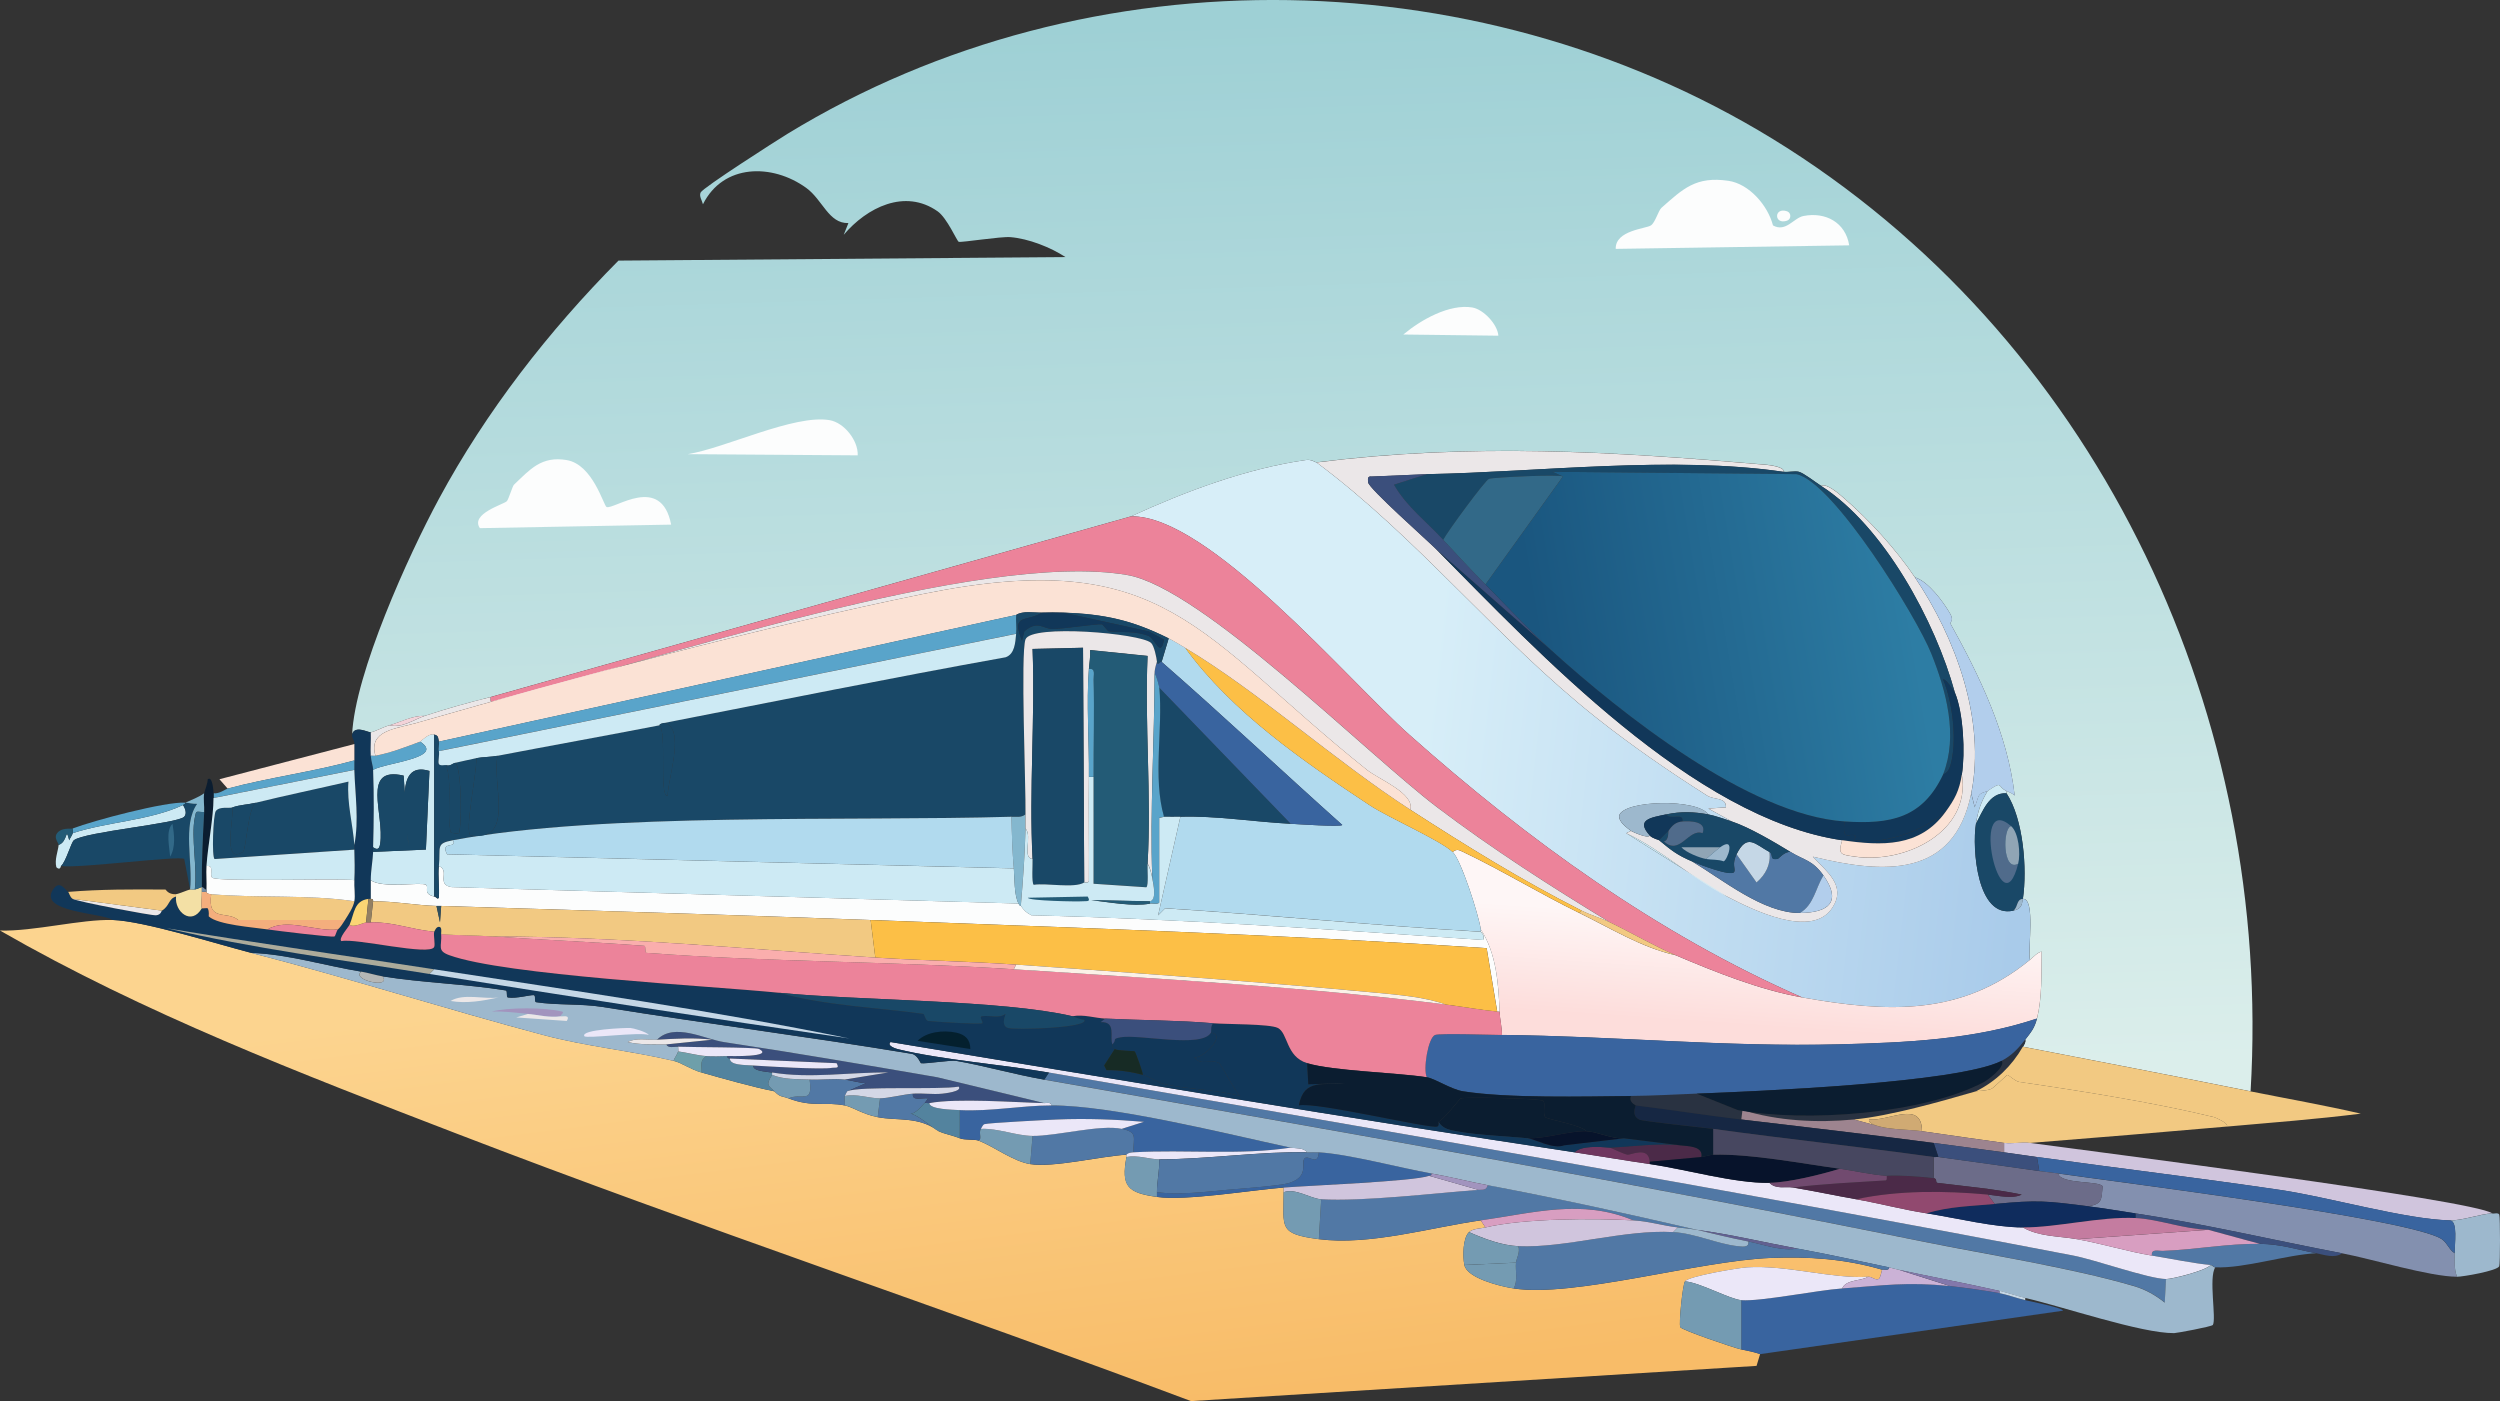 <?xml version="1.0" encoding="UTF-8"?>
<svg id="Layer_2" data-name="Layer 2" xmlns="http://www.w3.org/2000/svg" xmlns:xlink="http://www.w3.org/1999/xlink" viewBox="0 0 566.65 317.57">
  <rect x="0" y="0" width="566.65" height="317.57" fill="#333333" stroke="none"/>
  <defs>
    <style>
      .cls-1 {
        fill: #f2c982;
      }

      .cls-2 {
        fill: #0b1d30;
      }

      .cls-3 {
        fill: #59a4ca;
      }

      .cls-4 {
        fill: #cbb2d6;
      }

      .cls-5 {
        fill: #8378ab;
      }

      .cls-6 {
        fill: #d89ec1;
      }

      .cls-7 {
        fill: #d0c5dd;
      }

      .cls-8 {
        fill: #474760;
      }

      .cls-9 {
        fill: #faaead;
      }

      .cls-10 {
        fill: #39649f;
      }

      .cls-11 {
        fill: #84b7ce;
      }

      .cls-12 {
        fill: #6f365f;
      }

      .cls-13 {
        fill: url(#linear-gradient-5);
      }

      .cls-14 {
        fill: url(#linear-gradient-4);
      }

      .cls-15 {
        fill: url(#linear-gradient-3);
      }

      .cls-16 {
        fill: url(#linear-gradient-2);
      }

      .cls-17 {
        fill: #f3e0a5;
      }

      .cls-18 {
        fill: #f3d3d9;
      }

      .cls-19 {
        fill: #3b4f7c;
      }

      .cls-20 {
        fill: #616091;
      }

      .cls-21 {
        fill: #90a5b5;
      }

      .cls-22 {
        fill: #6e9faa;
      }

      .cls-23 {
        fill: #04202e;
      }

      .cls-24 {
        fill: url(#linear-gradient);
      }

      .cls-25 {
        fill: #718ba4;
      }

      .cls-26 {
        fill: #293241;
      }

      .cls-27 {
        fill: #ebe7e8;
      }

      .cls-28 {
        fill: #326988;
      }

      .cls-29 {
        fill: #9db8cd;
      }

      .cls-30 {
        fill: #8390af;
      }

      .cls-31 {
        fill: #d4d7e6;
      }

      .cls-32 {
        fill: #714a6f;
      }

      .cls-33 {
        fill: #91496f;
      }

      .cls-34 {
        fill: #d0aa73;
      }

      .cls-35 {
        fill: #4b2a48;
      }

      .cls-36 {
        fill: #b1daee;
      }

      .cls-37 {
        fill: #b4b6b5;
      }

      .cls-38 {
        fill: #506b8b;
      }

      .cls-39 {
        fill: #749bb2;
      }

      .cls-40 {
        fill: #fbf1e7;
      }

      .cls-41 {
        fill: #0f2c5d;
      }

      .cls-42 {
        fill: #235b76;
      }

      .cls-43 {
        fill: #acab9b;
      }

      .cls-44 {
        fill: #a294be;
      }

      .cls-45 {
        fill: #30505f;
      }

      .cls-46 {
        fill: #fcbf46;
      }

      .cls-47 {
        fill: #b2ceec;
      }

      .cls-48 {
        fill: #07132b;
      }

      .cls-49 {
        fill: #f4ae7d;
      }

      .cls-50 {
        fill: #172b25;
      }

      .cls-51 {
        fill: #cdeaf4;
      }

      .cls-52 {
        fill: #fad574;
      }

      .cls-53 {
        fill: #53839e;
      }

      .cls-54 {
        fill: #9d848f;
      }

      .cls-55 {
        fill: #fbe2d5;
      }

      .cls-56 {
        fill: #c47ca0;
      }

      .cls-57 {
        fill: #5178a5;
      }

      .cls-58 {
        fill: #113759;
      }

      .cls-59 {
        fill: #162743;
      }

      .cls-60 {
        fill: #194867;
      }

      .cls-61 {
        fill: #c5d7e6;
      }

      .cls-62 {
        fill: #938063;
      }

      .cls-63 {
        fill: #6c6c89;
      }

      .cls-64 {
        fill: #ebe7f8;
      }

      .cls-65 {
        fill: #ec839a;
      }

      .cls-66 {
        fill: #fcfdfd;
      }
    </style>
    <linearGradient id="linear-gradient" x1="277.51" y1="4.4" x2="269.97" y2="246.3" gradientTransform="translate(566.65) rotate(-180) scale(1 -1)" gradientUnits="userSpaceOnUse">
      <stop offset="0" stop-color="#9ed0d5"/>
      <stop offset="1" stop-color="#dbeeeb"/>
    </linearGradient>
    <linearGradient id="linear-gradient-2" x1="360.81" y1="190.32" x2="343.88" y2="324.35" gradientTransform="translate(566.65) rotate(-180) scale(1 -1)" gradientUnits="userSpaceOnUse">
      <stop offset=".19" stop-color="#fcd48f"/>
      <stop offset="1" stop-color="#f8bc68"/>
    </linearGradient>
    <linearGradient id="linear-gradient-3" x1="296.56" y1="156.12" x2="106.27" y2="177.45" gradientTransform="translate(566.65) rotate(-180) scale(1 -1)" gradientUnits="userSpaceOnUse">
      <stop offset=".28" stop-color="#d7eef8"/>
      <stop offset="1" stop-color="#a9cbea"/>
    </linearGradient>
    <linearGradient id="linear-gradient-4" x1="170.71" y1="208.52" x2="172.36" y2="232.4" gradientTransform="translate(566.65) rotate(-180) scale(1 -1)" gradientUnits="userSpaceOnUse">
      <stop offset="0" stop-color="#fef6f6"/>
      <stop offset="1" stop-color="#fddddb"/>
    </linearGradient>
    <linearGradient id="linear-gradient-5" x1="133.52" y1="139.08" x2="216.91" y2="153.19" gradientTransform="translate(566.65) rotate(-180) scale(1 -1)" gradientUnits="userSpaceOnUse">
      <stop offset="0" stop-color="#2d7da4"/>
      <stop offset="1" stop-color="#1a567f"/>
    </linearGradient>
  </defs>
  <g id="Layer_1-2" data-name="Layer 1">
    <g id="Generative_Object" data-name="Generative Object">
      <g>
        <path class="cls-24" d="M79.79,166.51c.56-2.27,3.72-.44,4.26-.53,1-.16,2.66-1.15,4.26-1.6,2.63-.73,5.12-2.2,7.98-2.13,4.87-1.61,9.91-3.02,14.89-4.26l145.21-40.96c12.32-5.66,26.19-10.85,39.63-12.77,1.31-.19,2.14.56,2.39.53,35.23-4.43,66.76-2.49,101.86.53.54.05,4.32.44,3.99,1.6,1.04.15,2.56-.23,3.46,0,1.11.28,3.86,2.43,5.05,3.19,1.25-.69,4.21,1.93,5.05,2.66,5.91,5.12,11.86,11.62,16.22,18.08,3.08.97,6.4,5.52,7.98,8.24.91,1.57-.05,2.03,0,2.13,6.77,12.14,13.04,25.25,14.63,39.1-.51-.5-1.23-.79-1.86-1.06v.53c3.83,5.8,4.73,17.12,3.72,23.94,2.92-.2,1.08,11.5,1.6,13.83.74-.61,1.77-1.76,2.66-1.86-.07,4.82.12,10.49-1.06,15.16-.55,2.18-1.33,3.06-2.66,4.79.13.66-.24,1.09-.53,1.6,17.2,3.34,34.42,6.65,51.6,10.11,5.02-84.4-33.46-168.12-105.05-213.83-67.58-43.15-157.95-45.13-226.59-3.19-2.37,1.45-19.2,12.21-19.68,13.3-.38.86.32,1.76.53,2.66,4.59-9.2,15.7-9.28,23.4-3.72,3.75,2.71,5.09,8.13,9.57,7.98l-1.06,2.66c5.25-6.2,13.87-10.53,21.28-5.32,2.16,1.52,4.39,6.79,4.79,6.91.62.19,9.55-1.24,11.7-1.06,4.12.33,9.08,2.3,12.5,4.52l-101.33.8c-15.81,15.93-30,34.17-40.69,53.99-6.9,12.78-19.06,39.57-19.68,53.46Z"/>
        <g>
          <path class="cls-18" d="M88.3,164.38c2.85.71,5.54-1.32,7.98-2.13-2.86-.08-5.35,1.39-7.98,2.13Z"/>
          <g>
            <path class="cls-66" d="M128.46,104.28c-5.76-.97-8.31,2.12-11.97,5.59-.33.31-1.23,3.35-1.6,3.72-.72.75-8.36,2.85-6.12,6.12l43.35-.8c-2.24-11.63-12.99-3.33-14.63-3.99-.67-.27-3.09-9.64-9.04-10.64Z"/>
            <path class="cls-66" d="M188.03,95.23c-8.03-1.36-23.73,6.39-32.18,7.71l38.56.27c.14-3.35-3.07-7.42-6.38-7.98Z"/>
            <path class="cls-66" d="M333.77,69.7c-5.27-.89-11.75,2.82-15.69,6.12l21.54.27c-.18-2.6-3.42-5.97-5.85-6.38Z"/>
            <g>
              <path class="cls-66" d="M391.75,40.98c-7.36-1.07-10.25,1.79-15.16,6.12-.71.63-1.4,3.32-2.39,3.99-1.14.77-8.11,1.1-7.98,5.32l52.92-.8c-.82-5.19-5.37-7.64-10.37-6.65-2.23.44-4,3.78-6.91,2.13-1.15-4.49-5.36-9.41-10.11-10.11Z"/>
              <path class="cls-66" d="M405.05,47.89c-3.03-1.02-3,3.16,0,2.13,1-.34.99-1.79,0-2.13Z"/>
            </g>
          </g>
        </g>
      </g>
      <g>
        <path class="cls-26" d="M453.72,240.44c.95,1.39-3.38,4.46-3.99,4.79-13.82,7.35-40.59,9.18-55.85,6.38l-9.31-3.72c-4.98.2-9.89.48-14.89.53-.61,1.42,1.03,2.01,1.06,2.13,7.98.98,15.95,2.25,23.94,3.19l.27-2.13c8.02,2.47,16.88,2.93,25.27,2.13,8.22-.79,19.57-4.05,27.66-6.38,4.52-2.22,8.11-5.72,10.64-10.11.29-.51.66-.94.53-1.6-1.46,1.9-3.12,3.67-5.32,4.79Z"/>
        <g>
          <path class="cls-16" d="M25.53,208.53c-7.15-.22-17.87,2.61-25.53,2.39,32.71,18.82,68.26,32.45,103.46,46.01,55.08,21.22,111.22,39.89,166.49,60.64l128.19-7.98.8-2.66c-1.33-.5-2.87-.78-4.26-1.06-1.52-.31-13.5-4.39-13.83-5.05-.37-.75.53-9.54,1.06-10.37.75-1.17,12.04-3.06,14.1-3.19,9.08-.57,19.24,2.66,27.39,2.13.94-.06,1.63.87,2.39.53.47-.21.72-2.05.8-2.13-8.49-2.48-16.64-3-25.27-2.66-16.36.65-44.64,9.02-58.24,6.91-3.11-.48-10.57-2.34-11.17-5.32-.41-2.05-.32-6.17,1.06-7.45.91-.84,2.59-.8,3.72-1.06l-1.06-1.6c-11.24,1.58-25.25,5.76-36.7,4.26-9.24-1.21-7.98-2.64-7.98-10.64v-1.06c-7.47.59-22.14,3.06-28.72,2.13s-8.15-2.34-6.91-9.04v-.53c-6.08.37-16.52,2.97-21.81,2.13-3.87-.62-8.27-4.01-11.7-5.32-.89-.34-3.15-.07-4.26-.53-1.53-.64-3.33-.93-4.79-1.6-4.58-3.45-9.29-2.3-13.83-3.19-3.45-.68-5.71-2.32-7.45-2.66-4.55-.89-7.27.49-12.77-1.6-1.56-.59-1.79-.18-3.19-1.6-5.54-1.14-11.04-2.73-16.49-4.26-2.56-.72-4.5-2.22-6.38-2.66-10.11-2.37-19.55-3.2-29.52-5.85-21.84-5.81-44.19-12.94-66.22-18.62-7.69-1.98-24.32-7.23-31.38-7.45Z"/>
          <path class="cls-1" d="M447.87,247.36c-8.09,2.34-19.44,5.59-27.66,6.38l5.85,1.6c-.5-.14-2.8-.72-2.39-1.6,4.42.46,11.94-4.51,11.97,2.66,6.19.88,12.43,1.82,18.62,2.66,1.82.25,4.03-.25,5.85,0,14.89-1.17,29.8-2.42,44.68-3.72.34-.8-2.68-2.07-2.93-2.13-13.24-3.24-30.53-6.01-44.15-7.98-.92-.13-2.5-1.6-2.66-1.6-.24.01-3.24,3.02-3.72,3.19-1.36.48-3.09.43-3.46.53Z"/>
          <path class="cls-30" d="M466.48,265.98c.57,2.51,9.39,1.58,10.11,2.93-.33,3.06-.05,3.9-3.19,4.52,3.53.45,7.11,1.06,10.64,1.6,15.72,2.4,31.21,6.06,46.81,9.04,6.96,1.33,19.75,5.28,26.06,5.32-.7-1.77-.49-3.49-.53-5.32-1.26-.77-1.68-2.36-2.93-3.19-7-4.63-73.59-12.95-86.97-14.89Z"/>
          <path class="cls-1" d="M458.5,237.25c-2.52,4.38-6.12,7.88-10.64,10.11.37-.11,2.1-.05,3.46-.53.48-.17,3.48-3.18,3.72-3.19.15,0,1.74,1.46,2.66,1.6,13.62,1.97,30.91,4.74,44.15,7.98.24.06,3.27,1.33,2.93,2.13,10.1-.89,20.25-1.67,30.32-2.93-8.28-1.91-16.67-3.38-25-5.05-17.17-3.46-34.4-6.77-51.6-10.11Z"/>
          <path class="cls-7" d="M454.25,259.06v2.13c2.49.34,4.97.72,7.45,1.06,18.33,2.53,36.74,4.75,55.05,7.45,11.02,1.62,28.44,6.69,38.56,6.91,2.78.06,6.68-1.42,9.57-1.6-4.34-3.06-91.89-14.2-104.79-15.96-1.82-.25-4.03.25-5.85,0Z"/>
          <path class="cls-29" d="M564.89,275.02c-2.89.18-6.8,1.66-9.57,1.6,1.83.22,1.02,5.35,1.06,7.45.04,1.83-.16,3.55.53,5.32,1.31,0,9.14-1.34,9.57-2.39.22-.54.23-11.16,0-11.7s-1.37-.11-1.6-.27Z"/>
          <path class="cls-57" d="M512.23,281.93c-7.27-.09-14.76,1.35-22.07,1.6-.97.03-2.63-.54-2.39,1.06,4.07.65,9.46,1.77,13.3,2.13.52.05.56.51,1.06.53,6.55.29,16.04-2.85,22.87-3.19-4.67-.9-8.08-2.07-12.77-2.13Z"/>
          <path class="cls-19" d="M484.04,275.02v1.06c5.2.24,11.12,2.56,16.49,2.66l11.7,3.19c4.68.06,8.09,1.23,12.77,2.13,1.74.33,4.21,1.26,5.85,0-15.6-2.98-31.09-6.64-46.81-9.04Z"/>
          <path class="cls-10" d="M238.29,250.55c-6.9.02-13.72,1.41-20.74,1.06v6.38c1.1.46,3.37.19,4.26.53.88-.38-.08-1.79.53-2.66.2-.28.4-.93.8-1.06.88-.29,14.37-.98,16.49-1.06,6.55-.26,13.16-.03,19.68.53l-5.05,1.6c3.71.81,2.58,1.87,2.66,5.32,11.86-.68,24.18.7,35.64-1.06-14.68-3.16-40.33-9.61-54.25-9.57Z"/>
          <path class="cls-57" d="M234.04,257.46l-.53,6.38c5.29.84,15.73-1.76,21.81-2.13.08,0,.2-.45,1.6-.53-.08-3.45,1.05-4.51-2.66-5.32-4.85-1.06-14.88,1.66-20.21,1.6Z"/>
          <path class="cls-10" d="M262.23,270.23v1.06c6.59.94,21.25-1.54,28.72-2.13,5.96-.47,29.42-1.39,32.98-2.66.27-.1.61.03.53-.53-7.37-1.31-18.69-4.39-25.53-4.79-.19,3.2-2.32.57-3.19,1.33-1.06.94,1.23,4.03-3.46,5.59-2.11.7-11.92,1.36-14.36,1.6-5.15.49-10.64,1.14-15.69.53Z"/>
          <g>
            <path class="cls-57" d="M337.23,268.63c-.36,1.28-1.16.99-2.13,1.06-9.88.75-26.4,2.68-35.64,2.13l-.53,9.04c11.45,1.5,25.46-2.68,36.7-4.26,11.88-1.67,22.96-4.94,34.57,0,3.65.2,6.64,1.21,10.11,1.6,1.4.16,2.86.35,4.26.53-15.63-3.63-31.48-7.12-47.34-10.11Z"/>
            <path class="cls-7" d="M290.95,269.17v1.06c2.7-.99,6.05,1.45,8.51,1.6,9.24.56,25.76-1.38,35.64-2.13l-11.17-3.19c-3.56,1.27-27.02,2.19-32.98,2.66Z"/>
            <path class="cls-39" d="M290.95,270.23c0,8-1.26,9.43,7.98,10.64l.53-9.04c-2.46-.15-5.81-2.59-8.51-1.6Z"/>
          </g>
          <path class="cls-53" d="M160.1,239.38c-1.56.98-1.02,1.99-1.06,3.72,5.44,1.52,10.95,3.11,16.49,4.26-1.34-1.36-2.04-1.35-.53-3.72v-.53c-1.4-.23-4.39-.31-4.26-1.6-2.33-.15-5.29-.05-5.32-1.6,0-.04-.63.09-.53-.53-1.56.03-3.23.11-4.79,0Z"/>
          <path class="cls-57" d="M183.51,244.7c.78,5.74-1.63,2.87-4.79,4.26,5.5,2.08,8.22.71,12.77,1.6.11-.63-.18-1.66,0-2.13.08-.22.48-1.04.53-1.06l4.26-1.86c-1.57-.05-3.3-.62-4.79-.8-2.44-.28-5.42.11-7.98,0Z"/>
          <path class="cls-39" d="M222.34,255.87c-.61.87.35,2.27-.53,2.66,3.43,1.31,7.83,4.7,11.7,5.32l.53-6.38c-3.77-.05-7.84-1.76-11.7-1.6Z"/>
          <path class="cls-39" d="M255.32,262.25c-1.24,6.7.18,8.08,6.91,9.04v-1.06c0-2.54.61-4.91.53-7.45-2.19,0-5-1.04-7.45-.53Z"/>
          <path class="cls-64" d="M292.55,260.12c-11.45,1.76-23.77.39-35.64,1.06-1.39.08-1.51.53-1.6.53v.53c2.45-.51,5.26.53,7.45.53,10.65,0,23.25-1.85,33.51-1.6-.8-1.12-2.69-.84-3.72-1.06Z"/>
          <path class="cls-57" d="M199.47,248.95l-.53,4.26c4.53.89,9.25-.26,13.83,3.19-1.31-.6-4.46-3.58-6.38-3.99,1.26.09,3-2.34,3.19-2.39l.8-1.06c-1.36-.19-3.73.71-3.46-1.06-1.99.15-5.57,1.05-7.45,1.06Z"/>
          <path class="cls-53" d="M209.57,250.02c-.19.06-1.93,2.49-3.19,2.39,1.93.41,5.07,3.39,6.38,3.99,1.45.67,3.26.96,4.79,1.6v-6.38c-1.76-.09-6.91-.18-6.91-1.6-.33.06-.79-.08-1.06,0Z"/>
          <g>
            <path class="cls-10" d="M417.55,292.04c-5.77.41-18.5,3-22.87,2.66v11.17c1.39.29,2.92.56,4.26,1.06l68.62-9.84c.31-.58-7.49-2.15-8.51-2.39-1.88-.45-4.22-1.28-5.85-1.6-2.57-.49-8.49-1.32-11.17-1.6-9.85-1-14.97-.14-24.47.53Z"/>
            <path class="cls-64" d="M381.91,290.44c3.28.2,10.16,4.05,12.77,4.26,4.37.34,17.1-2.25,22.87-2.66.84-2.09,4.48-1.66,5.85-2.66-8.15.53-18.32-2.69-27.39-2.13-2.05.13-13.35,2.02-14.1,3.19Z"/>
            <path class="cls-39" d="M381.91,290.44c-.54.83-1.43,9.62-1.06,10.37.33.66,12.31,4.74,13.83,5.05v-11.17c-2.61-.2-9.49-4.05-12.77-4.26Z"/>
            <path class="cls-4" d="M428.19,287.25c0,.95-1.43.36-1.6.53-.08.08-.32,1.92-.8,2.13-.77.33-1.45-.59-2.39-.53-1.37,1-5.01.57-5.85,2.66,9.49-.68,14.62-1.53,24.47-.53l-11.7-3.72c-.65-.14-1.4-.38-2.13-.53Z"/>
          </g>
          <path class="cls-39" d="M175.53,247.36c1.4,1.42,1.63,1,3.19,1.6,3.16-1.38,5.57,1.49,4.79-4.26-2.81-.12-5.84.04-8.51-1.06-1.51,2.38-.81,2.37.53,3.72Z"/>
          <path class="cls-39" d="M191.49,248.42c-.18.47.11,1.5,0,2.13,1.74.34,4,1.98,7.45,2.66l.53-4.26c-2.45.02-5.4-1.11-7.98-.53Z"/>
          <path class="cls-22" d="M153.72,238.32c-.19.67-.84,1.44-1.06,2.13,1.88.44,3.82,1.94,6.38,2.66.04-1.74-.49-2.74,1.06-3.72-2.18-.15-4.23-.78-6.38-1.06Z"/>
          <path class="cls-57" d="M236.7,244.7c66.44,11.62,133.1,23.32,199.2,36.7,14.83,3,33.75,5.94,47.87,10.11,2.55.75,4.85,2.05,6.91,3.72l.27-5.32c-4.01-.07-15.97-4.35-21.01-5.32-77.21-14.87-154.7-28.02-232.18-41.49l-1.06,1.6Z"/>
          <path class="cls-64" d="M237.76,243.1c77.48,13.47,154.97,26.62,232.18,41.49,5.04.97,17,5.25,21.01,5.32,1.32.02,9.06-1.91,10.11-3.19-3.84-.35-9.23-1.47-13.3-2.13-5.26-.84-11.49-2.76-17.02-3.72-4.12-.72-8.56-.54-12.23-2.66-6.59-.02-15.07-2.14-21.81-3.19-5.28-.82-10.67-2.26-15.96-3.19-4.77-.84-9.61-1.89-14.36-2.66-1.71-.28-3.83.46-5.32-1.06-7.93.13-18.96-3.06-27.13-4.26-5.69-.83-11.35-1.8-17.02-2.66-51.77-7.8-103.42-16.43-155.05-25-.97.83,1.28,1.52,1.6,1.6,9.96,2.45,23.78,3.49,34.31,5.32Z"/>
          <path class="cls-19" d="M148.93,235.66c4.24-.24,8.25-.51,12.5,0l-10.37,1.06c.28.93,1.87.49,2.66.53,2.67.15,17.54.1,18.35.53,3.48,1.88-6.62,1.58-7.18,1.6-.1.62.53.49.53.53l24.2,1.06c.8,1.35-.31.92-1.06,1.06-2.31.44-14.88-.34-17.82-.53-.13,1.29,2.86,1.37,4.26,1.6,8.76,1.44,17.56-.1,26.33,0l-9.84,1.6c1.49.17,3.22.75,4.79.8l-4.26,1.86c2.9-1.28,20.88-.28,25.27-1.06.96,1.12-3.44,1.56-3.72,1.6-2.13.23-4.49-.16-6.65,0-.27,1.78,2.09.87,3.46,1.06l-.8,1.06c.27-.08.74.06,1.06,0,6.33-1.17,19.15-.17,26.06,0l-24.2-5.85c-16.14-2.78-32.2-5.53-48.4-7.98-4.36-.66-11.22-4.5-15.16-.53Z"/>
          <path class="cls-57" d="M296.27,261.19c-10.26-.25-22.86,1.59-33.51,1.6.08,2.54-.53,4.9-.53,7.45,5.05.61,10.54-.04,15.69-.53,2.44-.23,12.26-.9,14.36-1.6,4.69-1.56,2.39-4.65,3.46-5.59.87-.76,3,1.87,3.19-1.33-.88-.05-1.78.02-2.66,0Z"/>
          <path class="cls-64" d="M210.64,250.02c0,1.42,5.16,1.51,6.91,1.6,7.03.35,13.84-1.05,20.74-1.06-.04-.82-.98-.52-1.6-.53-6.91-.17-19.73-1.17-26.06,0Z"/>
          <path class="cls-64" d="M153.72,237.25c-.04.34.08.79,0,1.06,2.15.28,4.2.91,6.38,1.06,1.55.11,3.23.03,4.79,0,.56-.01,10.66.28,7.18-1.6-.81-.44-15.68-.39-18.35-.53Z"/>
          <g>
            <path class="cls-29" d="M56.91,215.98c22.03,5.68,44.38,12.8,66.22,18.62,9.97,2.65,19.41,3.48,29.52,5.85.23-.69.87-1.46,1.06-2.13.08-.27-.04-.72,0-1.06-.79-.04-2.38.4-2.66-.53-2.95-.03-5.86.14-8.78-.53,1.82-1.06,4.57-.41,6.65-.53,3.94-3.97,10.8-.13,15.16.53,16.21,2.44,32.26,5.2,48.4,7.98l24.2,5.85c.61.01,1.56-.29,1.6.53,13.93-.03,39.58,6.41,54.25,9.57,1.03.22,2.93-.06,3.72,1.06.88.02,1.78-.05,2.66,0,6.84.4,18.16,3.48,25.53,4.79,4.25.76,8.53,1.86,12.77,2.66,15.86,2.99,31.71,6.47,47.34,10.11,7.82,1.04,15.16,2.83,22.87,4.26,6.98,1.29,13.81,2.79,20.74,4.26.72.15,1.48.39,2.13.53,7.62,1.63,15.26,3.08,22.87,4.79,1.99.45,3.9,1.15,5.85,1.6,8.48,1.93,26.33,8.04,33.78,7.98.52,0,8.55-1.48,8.78-1.86.82-1.36-.99-10.73.53-13.03-.5-.02-.54-.48-1.06-.53-1.04,1.28-8.79,3.21-10.11,3.19l-.27,5.32c-2.06-1.67-4.37-2.97-6.91-3.72-14.13-4.17-33.04-7.1-47.87-10.11-66.1-13.39-132.76-25.09-199.2-36.7-6.93-1.21-13.83-3.21-19.95-4.26-1.29-.22-6.9.71-7.98.53-.15-.02-.77-1.9-2.13-2.13-23.38-3.88-46.19-6.77-70.21-10.64-4.55-.73-10.43-.36-14.89-1.06-.51-.08-.02-1.52-.53-1.6-.69-.11-4,.83-5.85.53-.51-.08-.02-1.51-.53-1.6-8.98-1.46-19.1-1.75-27.93-3.19,2.2,2.94-7.31.74-4.79-1.06-8.38-1.38-16.63-3.97-25-4.26Z"/>
            <g>
              <g>
                <path class="cls-61" d="M453.19,292.57v.53c1.64.31,3.97,1.15,5.85,1.6v-.53c-1.95-.44-3.86-1.15-5.85-1.6Z"/>
                <path class="cls-5" d="M430.31,287.78l11.7,3.72c2.68.27,8.6,1.1,11.17,1.6v-.53c-7.61-1.71-15.25-3.16-22.87-4.79Z"/>
              </g>
              <path class="cls-20" d="M384.57,278.74c3.95.92,7.69,1.88,11.7,2.66,3.46.67,7.62,2.28,11.17,1.6-7.71-1.43-15.05-3.22-22.87-4.26Z"/>
              <path class="cls-27" d="M148.93,235.66c-2.07.12-4.83-.52-6.65.53,2.91.67,5.82.5,8.78.53l10.37-1.06c-4.25-.51-8.26-.24-12.5,0Z"/>
              <path class="cls-64" d="M142.82,233c-.76-.05-11.29.32-10.37,1.86.37.63,12.65-1.02,14.63-.27-.58-.74-3.55-1.55-4.26-1.6Z"/>
              <path class="cls-44" d="M119.68,229.81c2.46.25,4.9.9,7.45.53-.24-.23.94-.89.27-1.06-3.76-.95-12.14-1-15.96,0,2.8-.1,5.48.25,8.24.53Z"/>
              <path class="cls-27" d="M119.68,229.81l-2.66.8,11.44.8c.98-1.56-1.15-.9-1.33-1.06-2.55.37-4.99-.28-7.45-.53Z"/>
              <path class="cls-44" d="M323.93,266.51l11.17,3.19c.97-.07,1.77.21,2.13-1.06-4.24-.8-8.52-1.9-12.77-2.66.07.56-.26.43-.53.53Z"/>
              <path class="cls-27" d="M113.03,226.08c-3.31.48-7.93-1.01-10.9.8,3.6.64,7.38-.04,10.9-.8Z"/>
            </g>
          </g>
          <path class="cls-2" d="M326.06,254.27c.85,1.55,2.49,1.84,3.99,2.13,4.75.9,11.29,1.13,16.22,1.6,3.98.13,9.62-1.73,13.3-1.6-1.12-1.39-8.91-2.69-9.31-3.19-.71-.9.18-3.22-.53-3.72-.76-.54-17.75-.88-18.62-.53-.34.14-3.35,4.25-5.05,5.32Z"/>
          <path class="cls-35" d="M364.89,260.12c.21.02,2.94,1.39,3.99,1.6.67.13,4.83-2.06,5.05,1.6,3.9-.35,7.8-.71,11.7-1.06.46-2.51-3.01-2.45-4.79-2.66-4.94-.58-10.95.32-15.96.53Z"/>
          <path class="cls-12" d="M356.91,261.19c5.68.85,11.33,1.83,17.02,2.66v-.53c-.22-3.66-4.38-1.46-5.05-1.6-1.05-.21-3.78-1.58-3.99-1.6-2.3-.19-6.43-.5-7.98,1.06Z"/>
          <g>
            <path class="cls-58" d="M79.79,166.51c-.04.95.54,1.14.53,2.13-.02,1.23,0,2.49,0,3.72,0,.7-.02,1.42,0,2.13.18,5.65,1.08,11.39,0,17.02.02.4,0,.75,0,1.06.06,2.26.13,4.67,0,6.91-.09,1.49.24,3.44,0,4.79-.25,1.43-1.35,3.01-2.13,4.26-.44.7-.98,1.59-1.6,2.13-.33.29-.54,1.51-.8,1.6-.72.24-13.25-1.31-15.16-1.6-3.31-.49-11.2-1.02-13.3-2.93-.1-.09.19-1.09-.27-1.86-.07-.11-1.3.09-1.33,0-2.31,4.05-6.22.83-5.85-2.66-1.72.48-1.39,2.06-3.19,3.19-.13.08-.16.94-1.33,1.06-.97.1-17.94-3.11-18.88-3.72-.72-.47-.77-1.37-1.06-1.6-.7-.54-1.84-2.56-3.19-.8-4.19,5.45,11,5.54,13.3,7.18,7.07.22,23.69,5.46,31.38,7.45,8.36.29,16.62,2.88,25,4.26,1.52.25,3.27.82,4.79,1.06,8.83,1.44,18.95,1.74,27.93,3.19.51.08.02,1.51.53,1.6,1.86.3,5.16-.64,5.85-.53.51.08.02,1.52.53,1.6,4.46.7,10.34.33,14.89,1.06,24.03,3.87,46.83,6.75,70.21,10.64,1.36.23,1.98,2.1,2.13,2.13,1.08.18,6.69-.75,7.98-.53,6.11,1.04,13.02,3.04,19.95,4.26l1.06-1.6c-10.53-1.83-24.35-2.87-34.31-5.32-.32-.08-2.57-.76-1.6-1.6,51.63,8.57,103.28,17.2,155.05,25,1.55-1.56,5.68-1.26,7.98-1.06,5.01-.21,11.02-1.12,15.96-.53l-12.77-1.6-13.56,1.6c-2.52.98-6.6-1.44-8.24-1.6-4.93-.47-11.47-.7-16.22-1.6-1.5-.28-3.14-.58-3.99-2.13-.08.05.22.85-.27,1.06-1.47.63-27.42-5.64-31.38-4.79,1.13-6.26,5.69-4.41,10.37-5.05l-8.24.27-.27-4.79c-4.83-1.46-4.3-6.79-6.65-7.98-1.86-.94-11.74-.82-14.63-1.06-.7.67-.37,1.85-.53,2.13,3.78.45-1.93,6.03-3.72,5.59,1.27,2.07,4.01.29,5.59,1.33.52.35,3.63,6.47,4.79,7.45-5.37-1.45-11.72-1.49-17.02-2.66-1.77-.39-3.34-1.68-5.05-2.13-2.68-.7-5.45-1.15-8.24-1.06l-.53-1.06,2.39-3.72c-.8-.6-.34-.6-.53-1.06-.67-1.65.98-5.2-2.66-5.05l1.06-.8c-2.38-.12-4.96-1.01-7.45-.53.57.13,1.74.77,2.66.8,1.36,1.84-15.73,2.4-17.29,1.86-1.4-.48-.87-2.14-.53-3.19-1.44,1.13-3.69.25-5.32.53-.83.14.46,1.35,0,1.6-.54.29-11.02-.36-12.23-.53-.6-.09-.85-1.57-1.06-1.6-10.85-1.5-22.26-1.85-32.71-4.79-16.08-1.59-62.23-3.98-74.73-8.51-2.87-1.04-1.69-1.95-1.86-4.79-.08,0,.24-1.39-.27-1.6-.86-.34-1.25,1.07-1.33,1.06-.19.89.27,2.84,0,3.46-.93,2.11-17.89-2.07-21.01-1.33-.85-.44,1.7-3.35,1.86-3.72,1.1-2.57.94-5.39,4.26-5.85.17-.02.36.01.53,0v-4.26c0-2.19.46-4.33.53-6.38.01-.35-.01-.71,0-1.06.17-5.64.22-11.93,0-17.55-.04-.92-.45-1.9-.53-3.19-.11-1.75.08-3.56,0-5.32-.53.09-3.69-1.74-4.26.53Z"/>
            <g>
              <g>
                <path class="cls-37" d="M86.7,221.3c-1.52-.25-3.27-.81-4.79-1.06-2.53,1.8,6.98,4.01,4.79,1.06Z"/>
                <path class="cls-61" d="M98.4,219.7l-1.06,1.06c31.69,5.09,63.44,10.04,95.21,14.63-31.16-6.4-62.71-10.84-94.15-15.69Z"/>
                <path class="cls-43" d="M97.34,220.76l1.06-1.06c-20.21-3.12-40.47-5.98-60.64-9.31,19.61,4.61,39.68,7.18,59.57,10.37Z"/>
                <path class="cls-48" d="M359.57,256.4c-3.67-.13-9.32,1.72-13.3,1.6,1.65.16,5.72,2.57,8.24,1.6l13.56-1.6c-2.74.2-6.01-1.51-8.51-1.6Z"/>
                <path class="cls-23" d="M216.75,234.06c-2.92-.63-6.75-.2-8.78,1.86l11.97,1.86c0-2.22-1.23-3.3-3.19-3.72Z"/>
              </g>
              <path class="cls-27" d="M16.49,203.74c.94.61,17.91,3.82,18.88,3.72,1.17-.12,1.2-.99,1.33-1.06l-20.21-2.66Z"/>
            </g>
          </g>
          <path class="cls-54" d="M394.68,253.74c14.58,1.72,29.08,3.42,43.62,5.32,5.32.7,10.64,1.41,15.96,2.13v-2.13c-6.19-.84-12.43-1.77-18.62-2.66-2.78-.4-6.93-.34-9.57-1.06l-5.85-1.6c-8.38.81-17.24.34-25.27-2.13l-.27,2.13Z"/>
          <path class="cls-34" d="M426.06,255.34c2.65.72,6.79.67,9.57,1.06-.03-7.17-7.54-2.2-11.97-2.66-.4.88,1.89,1.46,2.39,1.6Z"/>
          <path class="cls-10" d="M461.7,262.25l.53,3.19c1.4.2,2.86.33,4.26.53,13.37,1.94,79.97,10.26,86.97,14.89,1.25.83,1.66,2.42,2.93,3.19-.04-2.09.77-7.23-1.06-7.45-10.13-.23-27.54-5.29-38.56-6.91-18.31-2.7-36.72-4.92-55.05-7.45Z"/>
          <path class="cls-63" d="M439.36,262.25c-.34-.05-.72.05-1.06,0v4.79c.85.1.36,1.01.8,1.06,6.42.8,12.81,1.34,19.15,2.66-2.16,1.06-5.33.22-7.71,0l1.6,2.13c9.86-.93,11.55-.7,21.28.53,3.15-.62,2.86-1.46,3.19-4.52-.72-1.34-9.54-.41-10.11-2.93-1.4-.2-2.86-.33-4.26-.53-7.61-1.1-15.25-2.13-22.87-3.19Z"/>
          <path class="cls-41" d="M452.12,272.89c-5.16.49-10.44.54-15.43,2.13,6.73,1.05,15.22,3.18,21.81,3.19,7.85.02,17.41-2.5,25.53-2.13v-1.06c-3.53-.54-7.1-1.15-10.64-1.6-9.73-1.23-11.41-1.46-21.28-.53Z"/>
          <path class="cls-19" d="M438.29,259.06l1.06,3.19c7.62,1.06,15.26,2.09,22.87,3.19l-.53-3.19c-2.47-.34-4.96-.73-7.45-1.06-5.31-.72-10.64-1.43-15.96-2.13Z"/>
          <path class="cls-6" d="M470.74,280.87c5.53.97,11.76,2.88,17.02,3.72-.23-1.6,1.42-1.03,2.39-1.06,7.31-.25,14.81-1.69,22.07-1.6l-11.7-3.19-29.79,2.13Z"/>
          <path class="cls-56" d="M484.04,276.08c-8.12-.37-17.68,2.15-25.53,2.13,3.67,2.12,8.12,1.94,12.23,2.66l29.79-2.13c-5.37-.1-11.29-2.42-16.49-2.66Z"/>
          <path class="cls-59" d="M370.74,250.55c.05.18-1.1,2.2.8,3.19.84.44,14.36,1.79,16.76,2.13,16.63,2.31,33.36,4.07,50,6.38.34.05.72-.05,1.06,0l-1.06-3.19c-14.53-1.9-29.03-3.6-43.62-5.32-7.99-.94-15.96-2.21-23.94-3.19Z"/>
          <g>
            <path class="cls-57" d="M379.25,279.27c-11.05-.64-24.44,3.67-35.11,3.19.48,1.31-.46,2.87-.53,3.72-.17,1.93.48,4.07-.53,5.85,13.61,2.11,41.88-6.27,58.24-6.91,8.62-.34,16.77.17,25.27,2.66.17-.17,1.59.42,1.6-.53-6.93-1.47-13.76-2.96-20.74-4.26-3.55.69-7.71-.92-11.17-1.6.28,1.5-1.52,1.16-2.39,1.06-4.68-.5-9.6-2.9-14.63-3.19Z"/>
            <path class="cls-7" d="M370.21,276.61c-9.13-.5-24.78-.47-33.51,1.6-1.14.27-2.81.23-3.72,1.06,3.41,1.51,7.4,3.02,11.17,3.19,10.66.48,24.05-3.83,35.11-3.19l1.06-1.06c-3.46-.39-6.46-1.39-10.11-1.6Z"/>
            <path class="cls-6" d="M335.63,276.61l1.06,1.6c8.73-2.06,24.38-2.1,33.51-1.6-11.61-4.94-22.69-1.67-34.57,0Z"/>
            <path class="cls-39" d="M331.91,286.72l11.7-.53c.07-.85,1.01-2.41.53-3.72-3.77-.17-7.76-1.68-11.17-3.19-1.39,1.28-1.48,5.39-1.06,7.45Z"/>
            <path class="cls-39" d="M331.91,286.72c.6,2.98,8.06,4.84,11.17,5.32,1.01-1.78.36-3.92.53-5.85l-11.7.53Z"/>
            <path class="cls-29" d="M380.31,278.21l-1.06,1.06c5.02.29,9.95,2.69,14.63,3.19.87.09,2.67.43,2.39-1.06-4.01-.78-7.75-1.74-11.7-2.66-1.4-.19-2.86-.38-4.26-.53Z"/>
          </g>
          <path class="cls-64" d="M222.34,255.87c3.86-.17,7.93,1.55,11.7,1.6,5.33.07,15.37-2.65,20.21-1.6l5.05-1.6c-6.52-.56-13.13-.79-19.68-.53-2.12.08-15.6.77-16.49,1.06-.39.13-.6.78-.8,1.06Z"/>
          <path class="cls-64" d="M165.42,239.91c.03,1.55,2.99,1.45,5.32,1.6,2.94.19,15.5.97,17.82.53.75-.14,1.86.29,1.06-1.06l-24.2-1.06Z"/>
          <path class="cls-31" d="M175,243.1v.53c2.67,1.1,5.7.94,8.51,1.06,2.55.11,5.53-.28,7.98,0l9.84-1.6c-8.77-.1-17.57,1.44-26.33,0Z"/>
          <path class="cls-31" d="M192.02,247.36c-.05.02-.45.85-.53,1.06,2.58-.58,5.53.55,7.98.53,1.88-.02,5.46-.92,7.45-1.06,2.16-.16,4.52.23,6.65,0,.28-.03,4.68-.47,3.72-1.6-4.38.78-22.37-.21-25.27,1.06Z"/>
          <path class="cls-48" d="M388.29,261.72c-.45.01-2.21.49-2.66.53-3.9.36-7.81.71-11.7,1.06v.53c8.17,1.19,19.2,4.38,27.13,4.26,4.41-.07,11.62-1.86,15.96-3.19-8.94-1.23-20.07-3.4-28.72-3.19Z"/>
          <path class="cls-35" d="M427.65,266.51c-.05,0,.17,1.04-.27,1.06-7,.44-14.05.74-21.01,1.6,4.76.77,9.6,1.82,14.36,2.66,9.49-2.06,20.08-1.96,29.79-1.06,2.38.22,5.56,1.06,7.71,0-6.34-1.32-12.73-1.86-19.15-2.66-.44-.05.05-.96-.8-1.06-2.98-.35-7.73-.72-10.64-.53Z"/>
          <path class="cls-33" d="M420.74,271.83c5.29.94,10.68,2.37,15.96,3.19,4.99-1.58,10.27-1.64,15.43-2.13l-1.6-2.13c-9.7-.89-20.3-.99-29.79,1.06Z"/>
          <path class="cls-32" d="M417.02,264.91c-4.34,1.34-11.55,3.12-15.96,3.19,1.49,1.53,3.6.79,5.32,1.06,6.96-.85,14.01-1.16,21.01-1.6.44-.03.21-1.06.27-1.06-3.59-.24-7.1-1.11-10.64-1.6Z"/>
          <path class="cls-8" d="M388.29,255.87v5.85c8.66-.21,19.78,1.96,28.72,3.19,3.54.49,7.05,1.36,10.64,1.6,2.91-.19,7.66.18,10.64.53v-4.79c-16.64-2.31-33.37-4.07-50-6.38Z"/>
        </g>
        <g>
          <path class="cls-55" d="M51.6,178.74c9.41-2.51,19.31-3.78,28.72-6.38,0-1.23-.02-2.49,0-3.72l-30.58,7.98,1.86,2.13Z"/>
          <path class="cls-1" d="M15.43,202.15c.29.23.34,1.13,1.06,1.6l20.21,2.66c1.81-1.13,1.47-2.71,3.19-3.19v-.53c-1.83.07-2.25-1.06-2.39-1.06-7.3-.06-14.78-.08-22.07.53Z"/>
          <path class="cls-3" d="M51.6,178.74c-.51.14-1.95,1.25-3.19,1.06.02.35,0,.71,0,1.06l31.91-6.38c-.02-.7,0-1.42,0-2.13-9.41,2.6-19.31,3.87-28.72,6.38Z"/>
          <path class="cls-51" d="M16.49,188.85c-.15.52-.59,1.05-.8,1.6-.89-3.37-.22.3-2.39,1.06-.2,1.63-.95,3.3-.53,5.05.92.87,1.01-.27,1.06-.27,1.11-.93,2.28-5.35,2.93-5.85,2.45-1.9,23.61-3.78,25-5.32.68-.75.19-1.92-.27-2.66-7.39,3.5-17.18,3.81-25,6.38Z"/>
          <path class="cls-3" d="M16.49,187.78c-.04.34.08.79,0,1.06,7.82-2.57,17.61-2.88,25-6.38.7-.33.5-.52.53-.53-4.48-.29-20.88,4.06-25.53,5.85Z"/>
          <path class="cls-17" d="M44.15,201.61c-.33.06-.73-.07-1.06,0-.52.1-2.7,1.05-3.19,1.06v.53c-.37,3.49,3.54,6.7,5.85,2.66-.22-.56.04-2.78,0-3.72-.02-.35,0-.71,0-1.06-.33.03-.78.39-1.6.53Z"/>
          <path class="cls-2" d="M46.28,179.81c-.21,1.35.08,2.83,0,4.26-.31,5.41-.6,11.61-.53,17.02.49-.04.58.59,1.06.53.08-1.76-.11-3.57,0-5.32.31-4.76,1.58-10.92,1.6-15.43,0-.35.02-.71,0-1.06-.03-.7-.26-3.99-1.33-3.19,0,.99-.7,2.57-.8,3.19Z"/>
          <path class="cls-42" d="M13.3,191.51c2.17-.76,1.51-4.44,2.39-1.06.2-.54.65-1.07.8-1.6.08-.27-.04-.72,0-1.06-.38.15-2.8-.36-3.72,1.33-.48.88.56,2.13.53,2.39Z"/>
          <path class="cls-15" d="M256.38,117.04c17.48-.35,49.13,37.11,63.03,49.47,26.72,23.75,56.21,45.18,89.09,59.57,19.33,3.45,36.03,4.23,51.6-8.51-.52-2.33,1.32-14.03-1.6-13.83-.23,1.54-.43,2.27-2.13,2.66-8.29,1.91-9.4-14.14-8.51-19.68.48-2.96,1.11-4.89,2.66-7.45-.33.22-1.73.29-2.13,1.33l-.8,2.39-.8-3.19c-3.88,19.31-19.9,18.3-35.9,14.36,2.98,3.3,7.62,6.44,4.52,11.44-4.61,7.43-18.39.48-23.94-2.39l-22.87-14.36,1.06-.53c-.97-.75-2.83-2.03-2.66-3.46.99-3.51,17.68-3.92,20.21-.27,1.46.26,3.83,1.1,5.32,1.6l-5.32-2.93,3.99-.27c.1-2.34-2.64-1.64-4.26-2.66-8.49-5.37-17.12-11.32-25-17.55-22.49-17.79-40.5-40.81-63.56-57.98-.26.03-1.08-.72-2.39-.53-13.44,1.91-27.31,7.11-39.63,12.77Z"/>
          <path class="cls-14" d="M329.25,193.1c1.94,1.8,5.95,14.43,6.38,17.55,3.56,5.42,4.03,12.5,4.26,18.62.07,1.83.56,3.49.53,5.32,25.38.25,50.88,2.78,76.33,2.13,15.01-.38,30.66-1.04,44.95-5.85,1.18-4.67.99-10.34,1.06-15.16-.89.1-1.92,1.25-2.66,1.86-15.57,12.74-32.27,11.96-51.6,8.51-9.77-1.74-19.65-5.74-28.72-9.57-7.73-1.75-14.75-6.13-21.81-9.57-8.86-4.32-17.8-9.79-26.33-13.83-.99-.47-1.41-.73-2.39,0Z"/>
          <path class="cls-65" d="M256.38,117.04l-145.21,40.96c.05-.01-.14,1.16.27,1.06,35.7-8.83,110.73-34.54,144.15-28.72,16.82,2.93,54.21,40.55,70.21,52.66,12.5,9.46,25.71,17.93,39.1,26.06,4.75,2.29,10.29,5.5,14.89,7.45,9.07,3.83,18.95,7.83,28.72,9.57-32.88-14.39-62.38-35.82-89.09-59.57-13.9-12.36-45.55-49.82-63.03-49.47Z"/>
          <path class="cls-10" d="M340.42,234.59c-2.35-.02-14.06-.43-15.16,0-1.6.63-2.74,7.92-1.86,9.57,1.82.28,5.47,2.75,8.24,3.19,10.16,1.61,27.39,1.18,38.03,1.06,5-.05,9.91-.33,14.89-.53,13.45-.53,59.2-2.39,69.15-7.45,2.2-1.12,3.86-2.88,5.32-4.79,1.33-1.72,2.11-2.6,2.66-4.79-14.29,4.81-29.94,5.47-44.95,5.85-25.45.65-50.95-1.88-76.33-2.13Z"/>
          <path class="cls-27" d="M298.4,104.81c23.06,17.17,41.07,40.18,63.56,57.98,7.88,6.23,16.51,12.19,25,17.55,1.62,1.02,4.35.32,4.26,2.66l-3.99.27,5.32,2.93c3.95,1.31,9.66,4.69,13.3,6.91,3.16,1.93,4.96,1.82,7.45,5.32,4.2,5.89,1.3,8.46-5.32,8.51-8.29.06-17.49-7.53-24.47-11.7-3.39-1.44-4.68-2.51-7.45-4.79-.09-.08-1.54-.41-2.13-1.06-.39.82-4.08-.93-4.26-1.06l-1.06.53c8.18,3.89,14.85,10.2,22.87,14.36,5.54,2.88,19.33,9.82,23.94,2.39,3.1-5-1.54-8.14-4.52-11.44,16.01,3.94,32.03,4.95,35.9-14.36,3.33-16.59-3.56-35.28-12.77-48.94-4.36-6.47-10.31-12.97-16.22-18.08-.85-.73-3.8-3.35-5.05-2.66,14.25,9.09,25.94,30.82,30.32,46.81,1.96,4.59,2.38,13.72,1.6,18.62,2.12,12.99-12.87,20.27-24.2,18.62-3.2-.47-3.95-.38-2.93-3.72-33.72-4.93-68.87-42.57-92.02-65.96-1.89-1.91-15.34-13.82-15.43-15.16-.05-.75-.22-1.46.8-1.33l12.5-.53c25.43-.48,55.75-4.23,80.85-.53.33-1.15-3.45-1.55-3.99-1.6-35.1-3.03-66.63-4.96-101.86-.53Z"/>
          <path class="cls-27" d="M111.17,158c-4.99,1.23-10.03,2.65-14.89,4.26-2.44.81-5.12,2.84-7.98,2.13-1.6.45-3.25,1.43-4.26,1.6.08,1.76-.11,3.57,0,5.32.34-.03.73.06,1.06,0-1.7-5.79,4.63-6.1,9.31-7.45,35.4-10.19,79.02-21.95,114.89-29.25,54.78-11.15,62.18,9.23,100.53,39.89,2.68,2.14,10.85,5.34,9.84,9.04,12.69,8.2,25.31,16.04,38.83,22.87,2.02,1.02,4.37,1.69,6.38,2.66-13.39-8.13-26.59-16.6-39.1-26.06-16.01-12.11-53.39-49.73-70.21-52.66-33.41-5.82-108.45,19.89-144.15,28.72-.4.1-.21-1.08-.27-1.06Z"/>
          <path class="cls-60" d="M323.4,107.47l-7.45,2.39c2.87,5,7.44,8.44,11.17,12.5.96-1.89,9.55-13.55,10.37-13.83,1.02-.35,16.11-1.06,16.76-.53l-2.39-1.06,55.32.53c8.37,1.75,27.25,32.33,30.58,40.69,3.39,8.51,6.12,18.59,2.66,27.39.05-.11,1.05-.15,1.6-1.86,1.66-5.2.63-14.54-1.6-19.68.52-.37,2.58,2.74,2.66,2.93-4.38-15.99-16.07-37.72-30.32-46.81-1.2-.76-3.95-2.91-5.05-3.19-.9-.23-2.42.15-3.46,0-25.1-3.7-55.42.06-80.85.53Z"/>
          <path class="cls-47" d="M434.04,130.87c9.21,13.66,16.1,32.35,12.77,48.94l.8,3.19.8-2.39c.4-1.04,1.8-1.11,2.13-1.33,3.61-2.47,2.09-.94,4.26,0,.64.28,1.35.57,1.86,1.06-1.59-13.85-7.86-26.96-14.63-39.1-.05-.09.91-.56,0-2.13-1.58-2.72-4.9-7.27-7.98-8.24Z"/>
          <path class="cls-51" d="M450.53,179.27c-1.55,2.56-2.18,4.48-2.66,7.45,1.53-2.83,2.99-7.11,6.91-6.91v-.53c-2.16-.94-.64-2.47-4.26,0Z"/>
          <path class="cls-65" d="M100,211.72c.18,2.83-1.01,3.75,1.86,4.79,12.5,4.53,58.65,6.92,74.73,8.51,18.19,1.8,50.58,1.59,66.49,5.32,2.48-.48,5.06.41,7.45.53,8.19.41,16.27.36,24.47,1.06,2.89.25,12.77.12,14.63,1.06,2.35,1.19,1.82,6.52,6.65,7.98,5.91,1.78,19.93,2.09,27.13,3.19-.88-1.65.26-8.94,1.86-9.57,1.1-.43,12.81-.02,15.16,0,.02-1.83-.46-3.48-.53-5.32h-.53c-3.91-.38-7.81-1.1-11.7-1.6-31.78-4.02-65.79-5.86-97.87-7.98-27.65-1.82-55.62-1.62-83.24-3.72-.49-.04-.04-1.56-.53-1.6-11.41-.87-22.88-1.31-34.31-2.13-3.82-.27-8.2-.22-11.7-.53Z"/>
          <path class="cls-66" d="M99.47,196.3c-.24,2.32.17,4.83,0,7.18-.33.53-.48-.14-1.06-.27-2.66-.6-1.08-2.17-1.86-2.66-1.12-.7-10.09.9-12.5-1.06v4.26c.67-.04.49.53.53.53,4.84-.01,9.6.91,14.36,1.06.35.01.71-.01,1.06,0,32.42,1.01,64.9,1.97,97.34,3.19,46.54,1.76,93.23,3.28,139.63,6.38l2.39,14.36h.53c-.23-6.11-.7-13.2-4.26-18.62.02.17,0,.36,0,.53,0,.1,1.02.77.53,1.86-34-2.33-68.22-4.74-102.39-5.59-1.21-.64-1.6-1.05-2.39-2.13-.02-.03-.19.16-.53-.53l-128.46-3.72c-3.64-.54-.27-3.72-2.93-4.79Z"/>
          <path class="cls-1" d="M84.57,204.27l-.53,4.79c4.95-.14,8.98,1.59,14.36,2.13.08,0,.47-1.41,1.33-1.06.5.2.19,1.59.27,1.6,3.51.32,7.88.26,11.7.53,28.82,0,57.87,2.89,86.7,4.79l-1.06-8.51c-32.44-1.22-64.92-2.18-97.34-3.19l-.27,3.72-.8-3.72c-4.76-.16-9.52-1.08-14.36-1.06Z"/>
          <path class="cls-2" d="M296.27,240.98l.27,4.79,8.24-.27c-4.68.64-9.24-1.2-10.37,5.05,3.96-.85,29.91,5.42,31.38,4.79.49-.21.19-1.01.27-1.06,1.71-1.07,4.71-5.18,5.05-5.32.87-.35,17.86,0,18.62.53.71.5-.18,2.82.53,3.72.4.5,8.19,1.8,9.31,3.19,2.5.09,5.77,1.8,8.51,1.6l12.77,1.6c1.77.21,5.25.15,4.79,2.66.45-.04,2.21-.52,2.66-.53v-5.85c-2.4-.33-15.92-1.69-16.76-2.13-1.9-.99-.75-3.01-.8-3.19-.03-.11-1.67-.71-1.06-2.13-10.64.11-27.87.54-38.03-1.06-2.77-.44-6.43-2.91-8.24-3.19-7.2-1.1-21.22-1.41-27.13-3.19Z"/>
          <path class="cls-60" d="M57.98,181.93c-1.86,1.4-2.14,10.67-2.93,11.17-4.85,3.07-1.89-8.19-2.39-10.11-.78.27-2.82-.3-3.72.8-.62.75-.97,10.7-.27,10.9l31.65-2.13c0-.31.02-.66,0-1.06-.27-4.37-1.74-9.61-1.33-14.36-7.01,1.62-14.03,3.07-21.01,4.79Z"/>
          <path class="cls-51" d="M48.4,180.87c-.01,4.51-1.29,10.67-1.6,15.43,1.93-.28.55,2.14,1.33,2.66,1.44.96,28.31.11,32.18.53.13-2.25.06-4.66,0-6.91l-31.65,2.13c-.71-.21-.35-10.15.27-10.9.9-1.1,2.94-.53,3.72-.8,1.9-.64,3.5-.62,5.32-1.06,6.98-1.71,14-3.16,21.01-4.79-.41,4.75,1.06,9.99,1.33,14.36,1.08-5.63.18-11.37,0-17.02l-31.91,6.38Z"/>
          <path class="cls-51" d="M95.21,168.1c5.78,3.69-7.68,4.73-10.64,6.38.22,5.62.17,11.92,0,17.55,1.01.73,1.42.38,1.6-.8,1.01-6.58-4.44-17.69,5.32-15.43l1.06,15.96c.03-5.2-3.87-19.68,4.79-17.02l-.8,17.82-11.97.53c-.07,2.06-.53,4.2-.53,6.38,2.41,1.97,11.38.37,12.5,1.06.78.49-.8,2.06,1.86,2.66v-36.7c-1.13-.43-3.02,1.53-3.19,1.6Z"/>
          <path class="cls-58" d="M274.46,234.06c-2.04,3.6-16.29.29-20.48,1.06-2.1.39-.71.47-1.86,1.6.19.46-.27.46.53,1.06.59.44,4.33.4,4.52.53.23.16,1.81,4.6,1.86,5.32,1.72.45,3.29,1.74,5.05,2.13,5.3,1.17,11.65,1.21,17.02,2.66-1.16-.98-4.26-7.1-4.79-7.45-1.58-1.04-4.31.74-5.59-1.33,1.79.45,7.5-5.13,3.72-5.59Z"/>
          <path class="cls-60" d="M84.57,192.04c-.01.35.01.71,0,1.06l11.97-.53.8-17.82c-8.66-2.66-4.76,11.82-4.79,17.02l-1.06-15.96c-9.76-2.27-4.31,8.84-5.32,15.43-.18,1.17-.59,1.53-1.6.8Z"/>
          <path class="cls-1" d="M47.87,202.68c-.95,6.37,3.6,3.66,6.12,5.85h24.2c.78-1.24,1.87-2.83,2.13-4.26-10.57-1.56-21.9-.67-32.45-1.6Z"/>
          <path class="cls-60" d="M176.59,225.02c10.45,2.94,21.87,3.28,32.71,4.79.21.03.47,1.51,1.06,1.6,1.22.17,11.69.82,12.23.53.46-.24-.83-1.45,0-1.6,1.63-.28,3.88.6,5.32-.53-.34,1.05-.87,2.71.53,3.19,1.56.53,18.65-.02,17.29-1.86-.91-.03-2.09-.67-2.66-.8-15.91-3.73-48.3-3.52-66.49-5.32Z"/>
          <path class="cls-66" d="M46.81,196.3c-.11,1.75.08,3.56,0,5.32v.53c.06.02-.24.42,1.06.53,10.54.93,21.87.03,32.45,1.6.24-1.34-.09-3.3,0-4.79-3.87-.42-30.74.43-32.18-.53-.78-.52.6-2.94-1.33-2.66Z"/>
          <path class="cls-19" d="M250.53,230.87l-1.06.8c3.64-.15,1.99,3.4,2.66,5.05,1.15-1.13-.24-1.21,1.86-1.6,4.19-.77,18.44,2.54,20.48-1.06.16-.28-.17-1.46.53-2.13-8.2-.7-16.28-.66-24.47-1.06Z"/>
          <path class="cls-65" d="M84.04,209.06c-.35,0-.72-.03-1.06,0-.47.05-2.96,1.29-3.72.53-.16.37-2.71,3.28-1.86,3.72,3.12-.74,20.08,3.44,21.01,1.33.27-.62-.19-2.57,0-3.46-5.39-.54-9.41-2.26-14.36-2.13Z"/>
          <path class="cls-49" d="M45.74,202.15c.04.95-.22,3.16,0,3.72.03.09,1.26-.11,1.33,0,.45.77.16,1.77.27,1.86,2.09,1.9,9.99,2.44,13.3,2.93,4.46-2.72,11.05.63,15.96,0,.61-.54,1.15-1.43,1.6-2.13h-24.2c-2.52-2.19-7.06.52-6.12-5.85-1.3-.11-1.01-.51-1.06-.53-.22-.09-.73.05-1.06,0Z"/>
          <path class="cls-3" d="M85.11,171.3c-.33.06-.72-.03-1.06,0,.08,1.29.5,2.27.53,3.19,2.96-1.65,16.42-2.69,10.64-6.38-3.5,1.28-6.35,2.45-10.11,3.19Z"/>
          <path class="cls-50" d="M252.66,237.78l-2.39,3.72.53,1.06c2.79-.08,5.56.37,8.24,1.06-.05-.72-1.63-5.16-1.86-5.32-.19-.13-3.94-.09-4.52-.53Z"/>
          <path class="cls-65" d="M60.64,210.66c1.91.28,14.44,1.83,15.16,1.6.26-.09.47-1.31.8-1.6-4.91.63-11.5-2.72-15.96,0Z"/>
          <path class="cls-52" d="M79.25,209.59c.76.76,3.26-.48,3.72-.53l.53-5.32c-3.31.46-3.16,3.28-4.26,5.85Z"/>
          <path class="cls-62" d="M83.51,203.74l-.53,5.32c.35-.03.71,0,1.06,0l.53-4.79s.14-.57-.53-.53c-.18.01-.36-.02-.53,0Z"/>
          <g>
            <path class="cls-60" d="M42.02,181.93s.17.2-.53.53c.46.74.94,1.91.27,2.66-1.39,1.54-22.55,3.42-25,5.32-.64.5-1.81,4.92-2.93,5.85,3.99.59,26.79-2.41,27.93-1.6l1.33,6.91c.68-6.03-1.78-14.68,1.6-19.41-.98.06-1.79-.21-2.66-.27Z"/>
            <path class="cls-11" d="M42.02,181.93c.87.06,1.68.33,2.66.27-3.38,4.73-.91,13.39-1.6,19.41.33-.07.73.06,1.06,0,.65-4.71-.88-11.83,0-16.22.38-1.89.19-1.33,2.13-1.33.08-1.42-.21-2.9,0-4.26-1.29.95-2.82,1.45-4.26,2.13Z"/>
            <path class="cls-28" d="M39.1,186.72c-1.62,1.5-.67,5.5-.53,7.45,1.29-2.18.91-5.07.53-7.45Z"/>
          </g>
          <path class="cls-28" d="M44.15,201.61c.81-.14,1.26-.51,1.6-.53-.07-5.41.22-11.61.53-17.02-1.94,0-1.75-.56-2.13,1.33-.88,4.39.65,11.51,0,16.22Z"/>
          <path class="cls-25" d="M45.74,202.15c.34.05.84-.09,1.06,0v-.53c-.48.06-.57-.57-1.06-.53,0,.35-.02.71,0,1.06Z"/>
          <path class="cls-29" d="M369.68,188.32c.17.13,3.87,1.89,4.26,1.06-3.25-3.6.2-4.05,3.72-4.79s6.23-.6,9.57,0c-2.54-3.65-19.22-3.25-20.21.27-.17,1.43,1.69,2.71,2.66,3.46Z"/>
          <path class="cls-51" d="M368.61,188.85l22.87,14.36c-8.02-4.17-14.69-10.47-22.87-14.36Z"/>
          <path class="cls-36" d="M263.29,150.02c13.83,12.07,27.26,24.73,40.96,36.97-.37.49-10.14-.19-11.7-.27-7.94-.4-17.21-1.87-25-1.6l-5.05,22.34,1.6-1.6c23.85,1.51,47.89,3.96,71.54,5.32,0-.18.02-.36,0-.53-.44-3.13-4.44-15.75-6.38-17.55-2.94-2.73-14.54-7.76-18.88-10.64-15.01-9.93-31.11-21-41.75-35.64-1.01-.6-2.75-1.65-3.72-2.13l-1.6,5.32Z"/>
          <path class="cls-46" d="M329.25,193.1c.98-.73,1.4-.47,2.39,0,8.53,4.04,17.47,9.51,26.33,13.83l.53-.53c-13.52-6.84-26.14-14.67-38.83-22.87-17.37-11.22-34.37-26.72-51.06-36.7,10.65,14.64,26.74,25.7,41.75,35.64,4.35,2.88,15.94,7.91,18.88,10.64Z"/>
          <path class="cls-1" d="M358.51,206.4l-.53.53c7.06,3.44,14.08,7.83,21.81,9.57-4.6-1.94-10.14-5.16-14.89-7.45-2.01-.97-4.37-1.64-6.38-2.66Z"/>
          <path class="cls-2" d="M384.57,247.89l9.31,3.72c15.26,2.8,42.03.96,55.85-6.38.61-.32,4.93-3.39,3.99-4.79-9.94,5.06-55.7,6.91-69.15,7.45Z"/>
          <path class="cls-58" d="M325.53,124.49c23.15,23.38,58.3,61.03,92.02,65.96,8.94,1.31,17.61,1.63,23.4-6.38-5.06,4.18-13.86,7.49-20.48,6.38-.7-.12.58-.73,0-1.06-1.18-.69-2.99,1.58-2.39-3.19-21.68-1.46-50.72-24.53-66.49-38.83l-26.06-22.87Z"/>
          <path class="cls-57" d="M405.85,193.1c-1.26-.21-2.76,1.58-2.93,1.6-2.03.25-.8-1.01-1.86-1.6.39,2.78-.86,5.18-2.93,6.91l-4.52-6.38c-1.11,2.26-.18,3.34-.53,3.99-.63,1.15-8.08-1.76-9.57-2.39,6.97,4.17,16.17,11.76,24.47,11.7,3.15-1.85,3.52-5.56,5.32-8.51-2.49-3.49-4.29-3.39-7.45-5.32Z"/>
          <path class="cls-58" d="M440.42,175.55c-4.64,9.87-11.94,11.34-22.34,10.64-.6,4.78,1.21,2.5,2.39,3.19.58.34-.7.95,0,1.06,6.62,1.1,15.42-2.2,20.48-6.38,2.14-2.96,3.13-4.8,3.72-8.51.79-4.9.37-14.03-1.6-18.62-.08-.18-2.14-3.3-2.66-2.93,2.23,5.14,3.26,14.48,1.6,19.68-.55,1.71-1.54,1.75-1.6,1.86Z"/>
          <path class="cls-19" d="M325.53,124.49l26.06,22.87c-5.13-4.65-10.02-9.96-14.89-14.89-3.25-3.29-6.45-6.7-9.57-10.11-3.73-4.06-8.3-7.5-11.17-12.5l7.45-2.39-12.5.53c-1.02-.13-.85.58-.8,1.33.08,1.34,13.53,13.25,15.43,15.16Z"/>
          <path class="cls-55" d="M440.95,184.06c-5.79,8.02-14.46,7.69-23.4,6.38-1.03,3.34-.27,3.26,2.93,3.72,11.33,1.66,26.32-5.62,24.2-18.62-.6,3.72-1.59,5.55-3.72,8.51Z"/>
          <path class="cls-58" d="M373.93,189.38c.59.65,2.04.99,2.13,1.06l2.13-2.13c.81-1.22,1.65-2.02,3.19-2.13.27-2.15-2.74-.19-3.72-1.6-3.53.74-6.97,1.19-3.72,4.79Z"/>
          <path class="cls-47" d="M407.97,206.93c6.62-.05,9.52-2.62,5.32-8.51-1.8,2.95-2.17,6.66-5.32,8.51Z"/>
          <path class="cls-55" d="M85.11,171.3c3.76-.74,6.6-1.91,10.11-3.19.17-.06,2.06-2.03,3.19-1.6,1.09.24.88.9,1.06,1.6l130.85-28.72c1.51-1,4.06-.48,5.85-.53,1.57-.04,3.21-.06,4.79,0,9.34.34,15.58,1.69,23.94,5.85.97.48,2.72,1.53,3.72,2.13,16.7,9.98,33.7,25.48,51.06,36.7,1.01-3.7-7.16-6.9-9.84-9.04-38.35-30.66-45.75-51.04-100.53-39.89-35.87,7.3-79.49,19.07-114.89,29.25-4.68,1.35-11,1.65-9.31,7.45Z"/>
          <path class="cls-13" d="M354.25,108l-17.55,24.47c4.87,4.93,9.77,10.25,14.89,14.89,15.77,14.3,44.81,37.37,66.49,38.83,10.4.7,17.7-.76,22.34-10.64,3.46-8.8.73-18.89-2.66-27.39-3.33-8.36-22.22-38.94-30.58-40.69l-55.32-.53,2.39,1.06Z"/>
          <path class="cls-28" d="M327.12,122.36c3.13,3.41,6.32,6.82,9.57,10.11l17.55-24.47c-.65-.53-15.74.18-16.76.53-.82.28-9.41,11.94-10.37,13.83Z"/>
          <g>
            <path class="cls-60" d="M447.87,186.72c-.89,5.54.22,21.59,8.51,19.68,1.07-.92.62-2.56,2.13-2.66,1-6.82.11-18.14-3.72-23.94-3.93-.2-5.38,4.09-6.91,6.91Z"/>
            <path class="cls-29" d="M456.38,206.4c1.69-.39,1.9-1.12,2.13-2.66-1.51.1-1.05,1.74-2.13,2.66Z"/>
            <path class="cls-38" d="M457.44,195.76c-3.53,2.04-3.55-8.09-1.6-8.51-9.4-8.15-2.34,24.25,1.6,8.51Z"/>
            <path class="cls-21" d="M457.44,195.76c.58-2.31.11-7.03-1.6-8.51-1.96.42-1.94,10.55,1.6,8.51Z"/>
          </g>
          <path class="cls-46" d="M197.34,208.53l1.06,8.51c10.61.7,21.31.85,31.91,1.6,27.15,1.91,54.55,3.83,81.65,6.38,5.03.47,11.09.97,15.69,2.66,3.89.49,7.79,1.22,11.7,1.6l-2.39-14.36c-46.4-3.1-93.09-4.63-139.63-6.38Z"/>
          <path class="cls-9" d="M111.7,212.25c11.42.81,22.9,1.25,34.31,2.13.49.04.04,1.56.53,1.6,27.62,2.1,55.59,1.9,83.24,3.72l.53-1.06c-10.61-.75-21.3-.9-31.91-1.6-28.84-1.9-57.88-4.79-86.7-4.79Z"/>
          <path class="cls-40" d="M230.32,218.64l-.53,1.06c32.08,2.12,66.09,3.96,97.87,7.98-4.6-1.68-10.66-2.19-15.69-2.66-27.1-2.55-54.5-4.47-81.65-6.38Z"/>
          <path class="cls-60" d="M240.95,138.85l19.41,4.26,3.46,1.86c-.71,4.31-2.08-.24-3.46-.8-2.96-1.21-6.11-.79-9.04-1.06-.27-.02-1.33-1.57-1.6-1.6-1.38-.12-8.41,1.01-11.17,1.06-1.98.04-3.34-2.11-6.38.53l-.53,2.13c-2.56-6.32,1.05-4.15,4.52-6.38-1.79.05-4.34-.47-5.85.53-.1,1.4.14,2.87,0,4.26-.2,2.06-.33,4.59-2.39,5.32-25.86,4.64-51.61,9.88-77.39,14.89,4.91,1.13.94,12.16.8,16.49-2.01.62-.13-14.66-1.86-15.96-12.21,2.37-24.49,4.57-36.7,6.91-1.3,6.54,4.06,19.59-6.12,18.08-1.41-.99,1.46-14.35,1.33-17.55-1.58.31-3.19.72-4.79,1.06,1.59,1.37,1.44,15.46.8,15.96-.15.12-1.58.1-1.86-.27-.93-4.65.48-11.28-1.06-15.16-.04-.11-1.35.26-1.6-.27s.21-2.18,0-2.93c-.16-.58.16-1.53,0-2.13-.18-.69.03-1.36-1.06-1.6v36.7c.58.13.73.79,1.06.27.17-2.35-.24-4.86,0-7.18.45-4.39-.83-5.1,3.19-5.85,34.12-6.38,90.19-4.23,126.59-5.32,1.17-.03,2.15.24,3.19-.53.1-6.21-1.15-36.54,0-39.63,1.29-3.48,26-1.39,28.46.8.69.61,1.26,3.38,1.33,4.26.14,1.12.79-.24,1.06,0l1.6-5.32c-8.35-4.16-14.59-5.51-23.94-5.85Z"/>
          <path class="cls-51" d="M99.47,196.3c2.65,1.06-.72,4.25,2.93,4.79l128.46,3.72c-1.04-2.1-.86-5.68-1.06-7.98l-128.46-3.19c-1.66-3.11,2.39-1.19,1.33-3.19-4.02.75-2.74,1.46-3.19,5.85Z"/>
          <path class="cls-11" d="M229.25,185.13c.08,3.87.19,7.86.53,11.7.21,2.3.03,5.88,1.06,7.98.34.69.51.5.53.53.5-5.75.94-11.8,1.06-17.55.02-1.06-.02-2.13,0-3.19-1.04.77-2.02.5-3.19.53Z"/>
          <path class="cls-45" d="M98.93,205.34l.8,3.72.27-3.72c-.35-.01-.71.01-1.06,0Z"/>
          <path class="cls-60" d="M52.66,183c.5,1.92-2.46,13.18,2.39,10.11.79-.5,1.07-9.77,2.93-11.17-1.82.45-3.41.42-5.32,1.06Z"/>
          <path class="cls-61" d="M393.61,193.64l4.52,6.38c2.07-1.74,3.32-4.14,2.93-6.91-3.25-1.78-5.06-4.3-7.45.53Z"/>
          <g>
            <path class="cls-60" d="M377.65,184.59c.99,1.4,3.99-.56,3.72,1.6,1.78-.12,5.55-.05,4.52,2.66-3.21-1.17-5.15,5.26-8.78,1.86,1.19-.21.96-2.24,1.06-2.39l-2.13,2.13c2.77,2.28,4.06,3.34,7.45,4.79,1.5.64,8.95,3.55,9.57,2.39.35-.65-.58-1.73.53-3.99,2.38-4.83,4.2-2.31,7.45-.53,1.06.58-.17,1.85,1.86,1.6.17-.02,1.66-1.81,2.93-1.6-3.64-2.22-9.35-5.61-13.3-6.91-1.49-.49-3.86-1.33-5.32-1.6-3.35-.6-6.18-.71-9.57,0Z"/>
            <path class="cls-38" d="M381.38,186.19c-1.54.11-2.38.91-3.19,2.13-.1.15.13,2.18-1.06,2.39,3.63,3.39,5.57-3.03,8.78-1.86,1.03-2.71-2.75-2.78-4.52-2.66Z"/>
            <path class="cls-21" d="M386.7,194.7c.76-.63,2.54-2.19,3.19-2.66h-8.78c1.03,1.19,4.16,2.41,5.59,2.66Z"/>
            <path class="cls-29" d="M389.89,192.04c-.65.47-2.43,2.03-3.19,2.66,1.27.22,2.71.06,3.99.53.86-.31,2.84-5.81-.8-3.19Z"/>
          </g>
          <path class="cls-60" d="M262.76,155.87c.87,9.4-1.51,20.3,1.06,29.25,1.23-.03,2.49.04,3.72,0,7.78-.28,17.06,1.19,25,1.6l-29.79-30.85Z"/>
          <path class="cls-10" d="M262.23,150.02c.01.14-.53,1.4-.53,2.66.39.29,1.04,2.96,1.06,3.19l29.79,30.85c1.56.08,11.33.76,11.7.27-13.7-12.24-27.13-24.9-40.96-36.97-.27-.24-.93,1.12-1.06,0Z"/>
          <path class="cls-3" d="M99.47,168.1c.16.6-.16,1.54,0,2.13l130.85-26.6c.14-1.39-.1-2.86,0-4.26l-130.85,28.72Z"/>
          <path class="cls-58" d="M236.17,138.85c-3.47,2.23-7.08.06-4.52,6.38l.53-2.13c3.04-2.64,4.4-.49,6.38-.53,2.76-.05,9.79-1.18,11.17-1.06.26.02,1.33,1.57,1.6,1.6,2.93.27,6.08-.15,9.04,1.06,1.37.56,2.74,5.11,3.46.8l-3.46-1.86-19.41-4.26c-1.57-.06-3.21-.04-4.79,0Z"/>
          <path class="cls-36" d="M102.66,190.44c1.06,2-2.99.08-1.33,3.19l128.46,3.19c-.34-3.85-.45-7.83-.53-11.7-36.4,1.09-92.47-1.06-126.59,5.32Z"/>
          <path class="cls-51" d="M99.47,170.23c.21.75-.25,2.4,0,2.93s1.55.16,1.6.27c1,.33,1.5-.4,2.13-.53,1.6-.34,3.21-.75,4.79-1.06,1.4-.27,3.33-.25,4.79-.53,12.21-2.34,24.49-4.54,36.7-6.91.06-.01-.17-.29,1.06-.53,25.78-5.02,51.53-10.25,77.39-14.89,2.07-.73,2.19-3.26,2.39-5.32l-130.85,26.6Z"/>
          <path class="cls-27" d="M232.44,184.59c-.02,1.06.02,2.13,0,3.19,1.61,1.75-.84,6.72,1.6,6.91-.81-15.78.6-31.8,0-47.61l11.44-.27.27,53.19c.17-.11.88.22,1.06-.27.06-7.89-.08-15.79,0-23.67s-.6-16.78,0-24.47c.11-1.47.37-2.77.27-4.26l13.03,1.33c-.68,15.47.91,31.7,0,47.07.53.76.91,2.35,1.06,3.19-.54-15.41.49-30.9.53-46.28,0-1.26.54-2.52.53-2.66-.07-.87-.64-3.64-1.33-4.26-2.45-2.19-27.16-4.28-28.46-.8-1.15,3.08.1,33.42,0,39.63Z"/>
          <path class="cls-60" d="M107.98,171.83c.13,3.2-2.74,16.57-1.33,17.55,10.17,1.51,4.81-11.55,6.12-18.08-1.46.28-3.39.26-4.79.53Z"/>
          <path class="cls-60" d="M101.06,173.42c1.55,3.88.13,10.51,1.06,15.16.28.37,1.71.39,1.86.27.64-.5.8-14.59-.8-15.96-.63.13-1.12.86-2.13.53Z"/>
          <path class="cls-60" d="M149.47,164.38c1.73,1.3-.15,16.57,1.86,15.96.14-4.33,4.12-15.35-.8-16.49-1.23.24-1.01.52-1.06.53Z"/>
          <path class="cls-42" d="M246.81,151.62c1.6-.23,1.04,1.42,1.06,2.39.21,7.34-.03,14.74,0,22.07.03,8.06-.02,16.14,0,24.2l11.97.8c.54-.39.21-4.34.27-5.32.91-15.38-.68-31.6,0-47.07l-13.03-1.33c.11,1.48-.15,2.78-.27,4.26Z"/>
          <path class="cls-60" d="M234.04,194.7c.05,1.03-.28,5.47.27,5.85,2.8-.47,9.2.87,11.44-.53l-.27-53.19-11.44.27c.6,15.81-.81,31.83,0,47.61Z"/>
          <path class="cls-3" d="M261.17,198.95c.27,1.52,1.07,4.97-.53,5.32v.53c.58-.11,1.81.27,2.13-.27v-19.15l1.06-.27c-2.58-8.95-.2-19.85-1.06-29.25-.02-.23-.68-2.9-1.06-3.19-.04,15.38-1.07,30.87-.53,46.28Z"/>
          <path class="cls-3" d="M246.81,151.62c-.6,7.69.08,16.6,0,24.47h1.06c-.03-7.34.21-14.74,0-22.07-.03-.97.53-2.63-1.06-2.39Z"/>
          <g>
            <path class="cls-51" d="M246.81,176.08c-.08,7.88.06,15.78,0,23.67-.18.49-.9.16-1.06.27-2.24,1.4-8.63.06-11.44.53-.54-.38-.21-4.83-.27-5.85-2.44-.19.02-5.17-1.6-6.91-.12,5.76-.57,11.8-1.06,17.55.79,1.08,1.19,1.48,2.39,2.13,34.17.84,68.4,3.25,102.39,5.59.49-1.09-.53-1.76-.53-1.86-23.66-1.36-47.69-3.8-71.54-5.32l-1.6,1.6,5.05-22.34c-1.23.04-2.49-.03-3.72,0l-1.06.27v19.15c-.32.54-1.54.16-2.13.27-3.77.71-9.42-.36-13.3-.8l13.3.27c1.61-.35.8-3.8.53-5.32-.15-.84-.53-2.43-1.06-3.19-.06.98.28,4.93-.27,5.32l-11.97-.8c-.02-8.07.03-16.14,0-24.2h-1.06Z"/>
            <path class="cls-42" d="M260.63,204.81v-.53l-13.3-.27c3.88.44,9.53,1.5,13.3.8Z"/>
            <path class="cls-42" d="M246.54,203.21l-13.56.27c0,.71,11.35.92,12.5.8.83-.09,1.84.23,1.06-1.06Z"/>
          </g>
        </g>
      </g>
    </g>
  </g>
</svg>